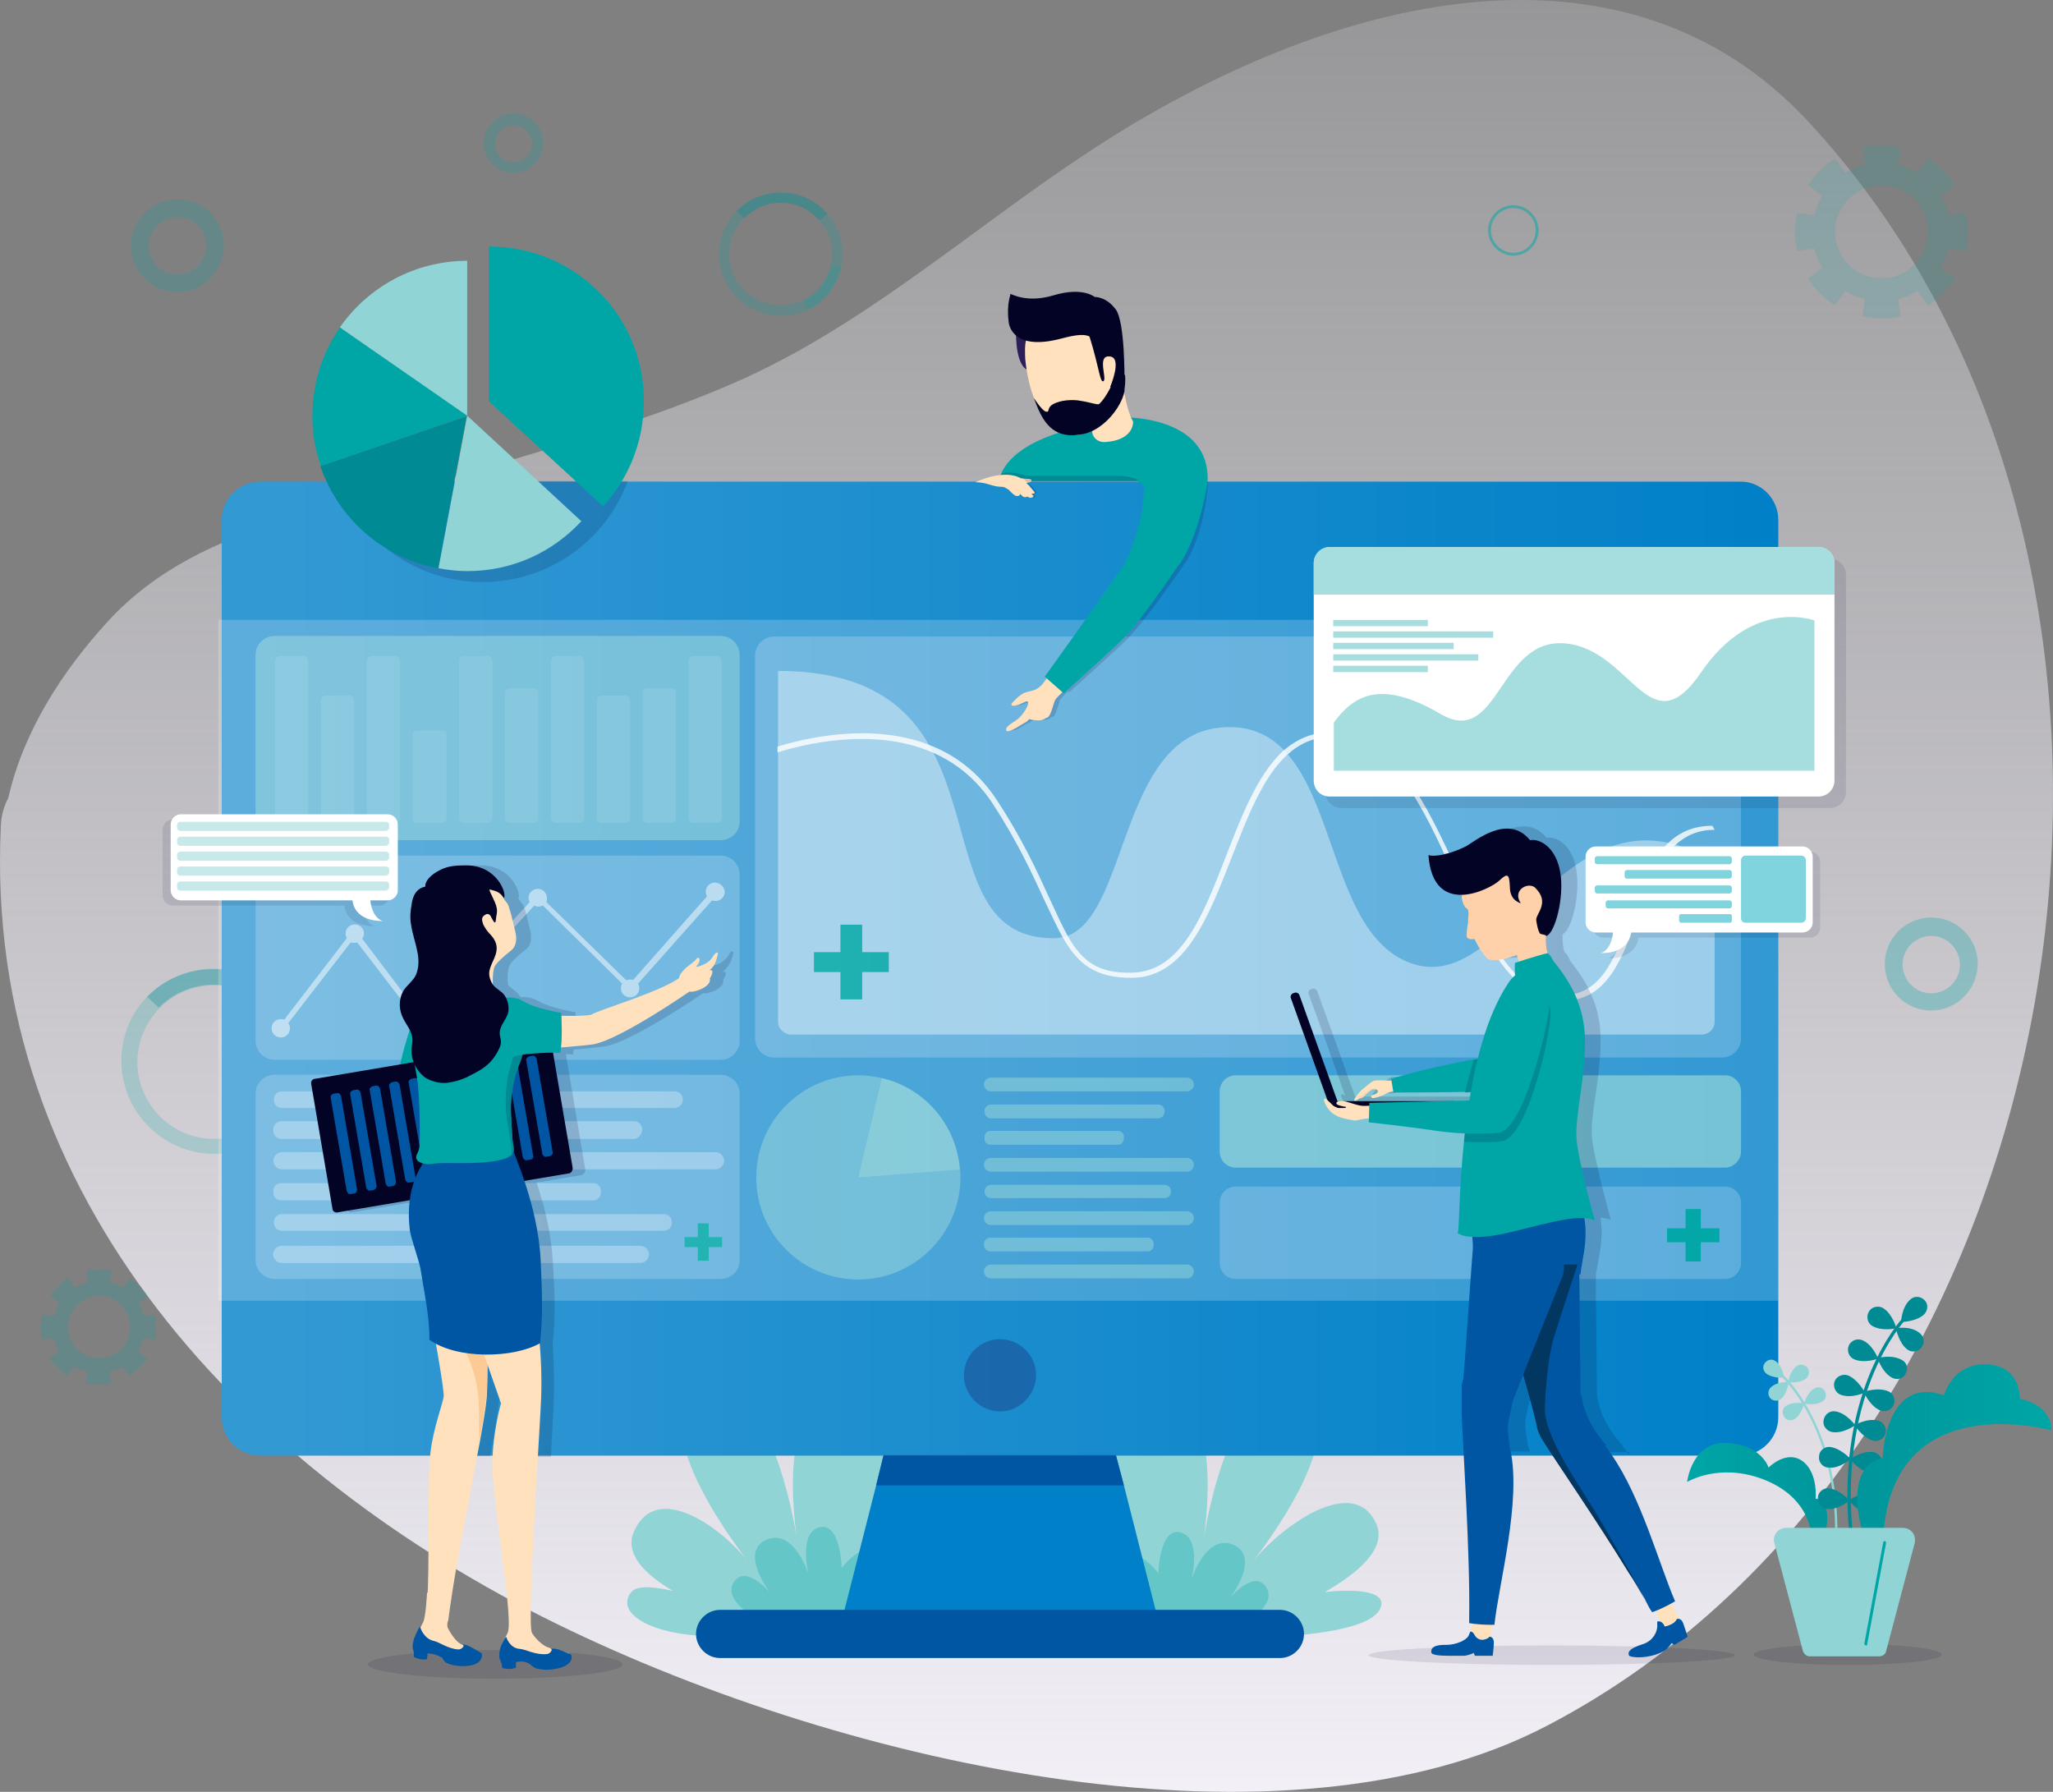 <svg xmlns="http://www.w3.org/2000/svg" width="550" height="480" viewBox="0 0 550 480"><rect x="0" y="0" width="550" height="480" fill="#808080" stroke="none"/><defs><linearGradient id="2q9pa" x1="275" x2="275" y1="480" y2="0" gradientUnits="userSpaceOnUse"><stop offset="0" stop-color="#f2eff7"/><stop offset="1" stop-color="#f2eff7" stop-opacity=".2"/></linearGradient><linearGradient id="2q9pb" x1="69.63" x2="476.44" y1="259.43" y2="259.43" gradientUnits="userSpaceOnUse"><stop offset="0" stop-color="#fff"/><stop offset="1" stop-color="#fff" stop-opacity="0"/></linearGradient><linearGradient id="2q9pc" x1="451.99" x2="489.49" y1="398.17" y2="398.17" gradientUnits="userSpaceOnUse"><stop offset="0" stop-color="#008a94" stop-opacity="0"/><stop offset="1" stop-color="#008a94"/></linearGradient><linearGradient id="2q9pd" x1="497.6" x2="549.65" y1="387.54" y2="387.54" gradientUnits="userSpaceOnUse"><stop offset="0" stop-color="#008a94"/><stop offset="1" stop-color="#008a94" stop-opacity="0"/></linearGradient></defs><g><g><g><path fill="url(#2q9pa)" d="M484.562 32.691c112.57 121.668 73.945 354.543-70.226 429.657-69.516 36.22-185.8 11.5-265.142-27.32C67.602 395.108-4.72 321.66.241 221.028c.145-2.821.861-5.195 1.955-7.188 4.113-18.06 14.507-34.038 26.7-47.383 12.438-13.598 29.65-21.998 46.878-26.588 26.692-7.112 92.694-23.427 127.668-40.416 31.905-15.498 58.998-39.625 88.622-59.044C357.27-2.36 435.513-20.322 484.562 32.69z"/></g><g><g><path fill="#90d4d6" d="M244.392 437.71l-6.453-21.664s9.68-41.332-10.756-43.176c-19.513-1.69-14.29 35.34-13.674 39.335-.615-4.149-7.683-45.327-24.585-39.181-18.899 7.068 11.524 45.327 11.524 45.327-6.76-8.758-24.43-21.972-30.576-8.144-2.766 5.993 3.073 11.678 10.448 15.98-4.763-1.075-9.526-1.69-11.216.307-4.303 5.378 4.609 11.524 21.664 11.831 6.146.154 9.373-1.229 10.91-2.919.153 0 .307.154.307.154z"/></g><g opacity=".3"><path fill="#00a6a6" d="M212.896 438.94s-21.357-8.298-16.133-15.365c3.227-4.456 9.526 3.073 9.526 3.073s-8.297-10.756-1.075-14.136c7.375-3.38 11.37 9.065 11.37 9.065s-2.766-10.91 2.92-12.446c5.684-1.536 5.992 10.91 5.992 10.91s7.221-9.834 11.677-1.998c3.995 7.068-7.99 21.204-7.99 21.204"/></g><g><path fill="#90d4d6" d="M370.081 429.715c.308-3.841-8.45-3.995-15.211-3.226 8.912-5.07 16.748-11.678 13.828-18.285-6.146-13.828-26.274 1.383-33.188 10.295 0 0 30.423-38.26 11.524-45.327-16.902-6.3-23.97 35.032-24.584 39.18.614-3.994 5.838-41.178-13.675-39.334-20.436 1.844-17.21 64.84-17.21 64.84s77.287 5.532 78.516-8.143z"/></g><g opacity=".3"><path fill="#00a6a6" d="M322.912 440.32s21.357-8.298 16.133-15.365c-3.226-4.456-9.526 3.073-9.526 3.073s8.297-10.756 1.076-14.136c-7.376-3.38-11.37 9.065-11.37 9.065s2.765-10.91-2.92-12.446c-5.685-1.536-5.992 10.91-5.992 10.91s-7.222-9.834-11.678-1.998c-3.995 7.068 7.99 21.204 7.99 21.204"/></g><g opacity=".2"><path fill="#00a6a6" d="M77.53 288.811c-1.383 6.145-5.378 11.368-10.91 14.133-2.765 1.382-5.838 2.15-9.219 2.15-11.37 0-20.589-9.217-20.589-20.584 0-5.684 2.305-10.753 5.993-14.44 3.687-3.84 8.911-6.144 14.75-6.144 6.146 0 11.831 2.765 15.519 7.066 3.226 3.687 5.07 8.295 5.07 13.518-.153 1.383-.307 2.919-.614 4.301zm-1.537-20.737c-4.61-5.224-11.216-8.604-18.745-8.604-6.915 0-13.214 2.92-17.67 7.375-4.456 4.456-7.068 10.602-7.068 17.363 0 13.675 11.216 24.891 24.891 24.891 3.995 0 7.683-.922 11.063-2.612 6.607-3.38 11.678-9.526 13.214-17.055.307-1.69.615-3.38.615-5.224-.154-5.993-2.459-11.678-6.3-16.134z"/></g><g opacity=".2"><path fill="#18bdf7" d="M81.678 289.742c-1.537 7.529-6.607 13.675-13.214 17.055l-1.844-3.841c5.531-2.766 9.68-7.99 10.91-14.136z"/></g><g opacity=".3"><path fill="#008a94" d="M75.999 268.08l-3.227 2.766c-3.841-4.302-9.373-7.067-15.519-7.067-5.685 0-10.909 2.304-14.75 6.146l-3.073-2.92c4.456-4.61 10.756-7.375 17.67-7.375 7.682 0 14.443 3.227 18.899 8.45z"/></g><g opacity=".2"><path fill="#00a6a6" d="M222.572 70.946c-.922 4.15-3.688 7.531-7.375 9.375-1.844.923-3.995 1.384-6.146 1.384-7.53 0-13.675-6.148-13.675-13.68 0-3.688 1.536-7.07 3.995-9.682 2.458-2.46 5.992-4.15 9.833-4.15a13.39 13.39 0 0 1 10.295 4.764c2.151 2.46 3.38 5.534 3.38 9.069 0 1.075 0 1.998-.307 2.92zm-.922-13.68c-3.073-3.535-7.529-5.686-12.446-5.686-4.61 0-8.758 1.844-11.83 4.917a16.389 16.389 0 0 0-4.764 11.524c0 9.065 7.375 16.594 16.594 16.594 2.612 0 5.224-.615 7.375-1.69 4.456-2.151 7.683-6.3 8.759-11.37.307-1.076.307-2.305.307-3.38.154-4.303-1.383-7.99-3.995-10.91z"/></g><g opacity=".2"><path fill="#00a6a6" d="M225.347 71.561c-1.075 4.917-4.302 9.065-8.758 11.37l-1.229-2.458c3.688-1.844 6.453-5.224 7.375-9.373z"/></g><g opacity=".3"><path fill="#008a94" d="M221.657 57.265l-2.151 1.844a13.393 13.393 0 0 0-10.295-4.763c-3.841 0-7.221 1.536-9.834 4.148l-1.997-1.997c3.073-3.073 7.222-4.917 11.831-4.917 4.917 0 9.373 2.151 12.446 5.685z"/></g><g opacity=".2"><path fill="#00a6a6" d="M26.524 363.802a8.265 8.265 0 0 1-8.302-8.297c0-4.61 3.69-8.297 8.302-8.297a8.265 8.265 0 0 1 8.302 8.297c0 4.61-3.69 8.297-8.302 8.297zm10.597-14.75l2.458-1.844c-1.23-1.998-2.92-3.534-4.763-4.763l-1.844 2.458c-1.076-.614-2.305-1.075-3.534-1.383l.461-3.073c-1.076-.307-2.305-.307-3.38-.307-1.076 0-2.305.154-3.38.307l.46 3.073c-1.229.308-2.458.769-3.534 1.383l-1.843-2.458c-1.998 1.229-3.534 2.92-4.764 4.763l2.459 1.844c-.615 1.075-1.076 2.304-1.383 3.534l-3.073-.461a11.983 11.983 0 0 0-.461 3.38c0 1.23.154 2.305.307 3.38l3.073-.46c.308 1.229.769 2.458 1.383 3.533l-2.458 1.844c1.229 1.998 2.92 3.534 4.763 4.763l1.844-2.458c1.075.615 2.304 1.075 3.534 1.383l-.461 3.073c1.075.307 2.304.307 3.38.307s2.305-.154 3.38-.307l-.46-3.073c1.229-.308 2.458-.768 3.533-1.383l1.844 2.458c1.998-1.229 3.534-2.919 4.763-4.763l-2.458-1.844c.615-1.075 1.075-2.304 1.383-3.534l3.073.461c.307-1.075.307-2.304.307-3.38 0-1.23-.154-2.305-.307-3.38l-3.073.46c0-1.229-.461-2.458-1.23-3.533z"/></g><g opacity=".15"><path fill="#00a6a6" d="M504.061 74.567a12.393 12.393 0 0 1-12.443-12.446c0-6.914 5.53-12.445 12.443-12.445a12.393 12.393 0 0 1 12.444 12.445c-.154 6.914-5.684 12.446-12.444 12.446zm15.826-22.126l3.841-2.765a23.143 23.143 0 0 0-7.221-7.222l-2.766 3.841a19.683 19.683 0 0 0-5.224-2.15l.615-4.61c-1.69-.308-3.38-.615-5.07-.615-1.69 0-3.381.154-5.071.615l.614 4.61a19.684 19.684 0 0 0-5.224 2.15l-2.765-3.841a23.143 23.143 0 0 0-7.222 7.222l3.841 2.765a19.684 19.684 0 0 0-2.15 5.224l-4.61-.614c-.308 1.69-.615 3.38-.615 5.07 0 1.69.154 3.38.615 5.07l4.61-.614a19.683 19.683 0 0 0 2.15 5.224l-3.841 2.766a23.143 23.143 0 0 0 7.222 7.221l2.765-3.84c1.537.921 3.38 1.69 5.224 2.15l-.614 4.61c1.69.307 3.38.614 5.07.614 1.69 0 3.38-.153 5.07-.614l-.614-4.61a19.684 19.684 0 0 0 5.224-2.15l2.766 3.84a23.142 23.142 0 0 0 7.221-7.221l-3.84-2.766a19.684 19.684 0 0 0 2.15-5.224l4.61.615c.307-1.69.614-3.38.614-5.07 0-1.69-.153-3.381-.614-5.071l-4.61.614c-.307-1.843-1.075-3.534-2.15-5.224z"/></g><g opacity=".2"><path fill="#00a6a6" d="M142.469 38.523c0 2.766-2.155 4.917-4.924 4.917-2.77 0-4.924-2.15-4.924-4.917 0-2.765 2.308-4.916 4.924-4.916 2.616 0 4.924 2.15 4.924 4.916zm3.06-.153a7.935 7.935 0 0 0-7.99-7.99c-4.455 0-7.989 3.688-7.989 7.99 0 4.456 3.688 7.99 7.99 7.99s7.836-3.534 7.99-7.99z"/></g><g opacity=".5"><path fill="#00a6a6" d="M411.413 61.72c0 3.227-2.612 5.992-5.992 5.992-3.227 0-5.993-2.765-5.993-5.991 0-3.227 2.612-5.992 5.993-5.992 3.38 0 5.992 2.765 5.992 5.992zm.768 0c0-3.687-3.073-6.76-6.76-6.76-3.688 0-6.761 3.073-6.761 6.76 0 3.688 3.073 6.761 6.76 6.761 3.688 0 6.761-3.073 6.761-6.76z"/></g><g opacity=".2"><path fill="#00a6a6" d="M55.248 65.876c0 4.302-3.534 7.682-7.682 7.682-4.303 0-7.683-3.38-7.683-7.682 0-4.303 3.534-7.683 7.683-7.683 4.148 0 7.682 3.38 7.682 7.683zm4.763 0A12.394 12.394 0 0 0 47.566 53.43 12.394 12.394 0 0 0 35.12 65.876 12.394 12.394 0 0 0 47.566 78.32c6.76 0 12.292-5.685 12.445-12.445z"/></g><g opacity=".3"><path fill="#00a6a6" d="M525.078 258.394c0 4.3-3.534 7.678-7.682 7.678-4.303 0-7.683-3.532-7.683-7.678 0-4.3 3.534-7.677 7.683-7.677 4.148 0 7.529 3.378 7.682 7.677zm4.763-.148a12.394 12.394 0 0 0-12.445-12.446 12.394 12.394 0 0 0-12.446 12.446 12.394 12.394 0 0 0 12.446 12.445c6.76 0 12.292-5.531 12.445-12.445z"/></g><g><path fill="#0080c8" d="M476.407 139.318v240.31c0 5.685-4.609 10.294-10.294 10.294H69.695c-5.685 0-10.295-4.61-10.295-10.294v-240.31c0-5.685 4.61-10.294 10.295-10.294h396.418c5.685-.154 10.294 4.61 10.294 10.294z"/></g><g><path fill="#0080c8" d="M310.315 434.175H225.5l9.219-36.262 1.997-8.143 4.15-15.98h54.084l3.995 15.98 2.151 8.143z"/></g><g><path fill="#0056a3" d="M301.097 397.913H234.72l1.997-8.143h62.229z"/></g><g><path fill="#0056a3" d="M342.886 444.157H192.923c-3.534 0-6.453-2.92-6.453-6.454s2.92-6.453 6.453-6.453h149.963c3.534 0 6.454 2.92 6.454 6.453 0 3.534-2.92 6.454-6.454 6.454z"/></g><g opacity=".2"><path fill="#fff" d="M58.48 166.05h417.93v182.383H58.48z"/></g><g><path fill="#0056a3" d="M267.9 378.09c-5.224 0-9.68-4.302-9.68-9.68 0-5.224 4.302-9.68 9.68-9.68 5.224 0 9.68 4.302 9.68 9.68-.154 5.378-4.456 9.68-9.68 9.68z"/></g><g opacity=".2"><path fill="#fff" d="M461.345 283.29H207.36c-2.765 0-5.07-2.305-5.07-5.071V175.58c0-2.765 2.305-5.07 5.07-5.07h253.985c2.765 0 5.07 2.305 5.07 5.07V278.22c0 2.766-2.305 5.07-5.07 5.07z"/></g><g opacity=".39"><path fill="#fff" d="M459.351 230.896v42.868c0 1.844-1.536 3.38-3.534 3.38H211.974c-1.844 0-3.534-1.536-3.534-3.38V179.73c22.587 0 33.803 8.45 40.256 19.514.461.768.769 1.382 1.23 2.15 11.062 21.05 7.836 49.937 32.266 49.937.922 0 1.844-.154 2.612-.307.461-.154 1.076-.307 1.537-.461 16.44-6.914 13.828-56.083 43.176-55.775 6.3 0 10.909 2.458 14.596 6.3.308.307.769.768 1.076 1.229 13.06 15.365 13.368 49.629 33.496 55.928 7.221 2.305 13.675-.768 19.974-5.838.461-.308.769-.615 1.23-1.076 13.367-11.063 26.735-30.115 47.324-25.506l1.844.461c3.073.922 6.607 2.459 10.294 4.61z"/></g><g><path fill="#00a6a6" d="M225.15 267.71v-7.318h-7.09v-5.336h7.09V247.7h5.83v7.356h7.128v5.336h-7.128v7.318z"/></g><g opacity=".8"><path fill="#fff" d="M459.355 222.289c-4.456 0-7.683 1.536-10.448 3.995-4.917 4.456-7.683 11.985-10.295 19.36-3.995 11.063-7.99 22.433-19.82 22.433-.615 0-1.23 0-1.998-.154-7.683-.768-13.368-7.068-18.438-15.672-3.073-5.378-5.993-11.524-8.912-17.977-8.144-17.978-16.594-36.416-32.267-36.877h-.46c-4.764 0-8.605 1.844-11.832 4.764-6.607 5.992-10.755 16.901-14.904 27.503-6.146 15.672-12.292 31.96-26.428 32.267-10.14.153-14.75-3.688-18.899-10.91-1.536-2.765-3.073-6.146-4.917-9.987-3.226-7.068-7.221-15.672-13.828-25.813-4.456-6.76-10.141-11.063-16.133-13.675-16.287-7.068-35.494-1.844-41.486 0v-1.536c6.453-1.998 24.43-6.607 40.256-.615 6.915 2.612 13.522 7.222 18.592 15.058 6.76 10.294 10.756 19.052 13.982 26.12 1.844 3.995 3.38 7.375 4.917 10.141 3.841 6.76 8.144 10.141 17.363 9.834 13.06-.307 18.899-15.365 25.045-31.191 4.148-10.756 8.45-21.819 15.211-28.118 3.688-3.227 7.99-5.224 13.368-5.07 16.594.46 25.198 19.513 33.65 37.797 2.919 6.3 5.684 12.292 8.604 17.516 4.763 8.298 10.14 14.444 17.362 15.058 12.138 1.23 15.98-9.68 20.128-21.204 2.612-7.221 5.224-14.596 9.834-19.206 3.073-3.073 6.914-4.917 12.138-4.917z"/></g><g opacity=".7"><path fill="#90d4d6" d="M462.116 312.788H331.052c-2.305 0-4.302-1.844-4.302-4.302v-16.134c0-2.305 1.844-4.302 4.302-4.302h131.064c2.305 0 4.302 1.844 4.302 4.302v16.134c0 2.304-1.997 4.302-4.302 4.302z"/></g><g opacity=".2"><path fill="#fff" d="M462.116 342.598H331.052c-2.305 0-4.302-1.844-4.302-4.302v-16.134c0-2.305 1.844-4.302 4.302-4.302h131.064c2.305 0 4.302 1.844 4.302 4.302v16.134c0 2.458-1.997 4.302-4.302 4.302z"/></g><g><path fill="#00a6a6" d="M451.562 337.913v-5.132H446.6v-3.742h4.962v-5.159h4.082v5.159h4.99v3.742h-4.99v5.132z"/></g><g opacity=".5"><path fill="#90d4d6" d="M193.08 225.06H73.54c-2.765 0-5.07-2.305-5.07-5.07v-44.56c0-2.765 2.305-5.07 5.07-5.07h119.54c2.766 0 5.071 2.305 5.071 5.07v44.56c0 2.918-2.305 5.07-5.07 5.07z"/></g><g opacity=".3"><g opacity=".3"><path fill="#fff" d="M179.863 220.448h-6.454c-.768 0-1.229-.615-1.229-1.23V185.57c0-.768.615-1.229 1.23-1.229h6.453c.768 0 1.229.615 1.229 1.23v33.649c0 .768-.461 1.229-1.23 1.229z"/></g><g opacity=".3"><path fill="#fff" d="M191.999 220.442h-6.146a1.377 1.377 0 0 1-1.383-1.383v-41.946c0-.768.615-1.383 1.383-1.383h6.146c.768 0 1.383.615 1.383 1.383v41.946c0 .769-.615 1.383-1.383 1.383z"/></g><g opacity=".3"><path fill="#fff" d="M81.219 220.442h-6.146a1.377 1.377 0 0 1-1.383-1.383v-41.946c0-.768.615-1.383 1.383-1.383h6.146c.768 0 1.383.615 1.383 1.383v41.946c0 .769-.615 1.383-1.383 1.383z"/></g><g opacity=".3"><path fill="#fff" d="M93.663 220.45h-6.454c-.614 0-1.229-.614-1.229-1.229V187.57c0-.614.615-1.229 1.23-1.229h6.453c.614 0 1.229.615 1.229 1.23v31.651c0 .768-.461 1.23-1.23 1.23z"/></g><g opacity=".3"><path fill="#fff" d="M105.799 220.442h-6.146a1.377 1.377 0 0 1-1.383-1.383v-41.946c0-.768.615-1.383 1.383-1.383h6.146c.768 0 1.383.615 1.383 1.383v41.946c0 .769-.615 1.383-1.383 1.383z"/></g><g opacity=".3"><path fill="#fff" d="M118.56 220.448h-6.914a1.05 1.05 0 0 1-1.076-1.076v-22.586a1.05 1.05 0 0 1 1.076-1.076h6.914a1.05 1.05 0 0 1 1.075 1.076v22.74c0 .46-.46.922-1.075.922z"/></g><g opacity=".3"><path fill="#fff" d="M130.539 220.442h-6.146a1.377 1.377 0 0 1-1.383-1.383v-41.946c0-.768.615-1.383 1.383-1.383h6.146c.768 0 1.383.615 1.383 1.383v41.946c0 .769-.615 1.383-1.383 1.383z"/></g><g opacity=".3"><path fill="#fff" d="M142.983 220.448h-6.454c-.768 0-1.229-.615-1.229-1.23V185.57c0-.768.615-1.229 1.23-1.229h6.453c.768 0 1.229.615 1.229 1.23v33.649c0 .768-.615 1.229-1.23 1.229z"/></g><g opacity=".3"><path fill="#fff" d="M155.129 220.442h-6.146a1.377 1.377 0 0 1-1.383-1.383v-41.946c0-.768.615-1.383 1.383-1.383h6.146c.768 0 1.383.615 1.383 1.383v41.946c0 .769-.615 1.383-1.383 1.383z"/></g><g opacity=".3"><path fill="#fff" d="M167.573 220.45h-6.454c-.614 0-1.229-.614-1.229-1.229V187.57c0-.614.615-1.229 1.23-1.229h6.453c.614 0 1.229.615 1.229 1.23v31.651c0 .768-.461 1.23-1.23 1.23z"/></g></g><g opacity=".2"><path fill="#fff" d="M193.08 283.9H73.54c-2.765 0-5.07-2.305-5.07-5.07v-44.56c0-2.765 2.305-5.07 5.07-5.07h119.54c2.766 0 5.071 2.305 5.071 5.07v44.56c0 2.765-2.305 5.07-5.07 5.07z"/></g><g opacity=".2"><path fill="#fff" d="M193.08 342.6H73.54c-2.765 0-5.07-2.305-5.07-5.07v-44.56c0-2.765 2.305-5.07 5.07-5.07h119.54c2.766 0 5.071 2.305 5.071 5.07v44.56c0 2.918-2.305 5.07-5.07 5.07z"/></g><g opacity=".5"><path fill="#fff" d="M191.542 236.43a2.427 2.427 0 0 0-2.459 2.458c0 .461.154.922.308 1.23L169.57 262.55c-.307-.154-.615-.154-.922-.154-.307 0-.615.154-.922.154l-21.357-20.897c.153-.307.153-.614.153-1.075a2.427 2.427 0 0 0-2.458-2.459 2.427 2.427 0 0 0-2.459 2.459c0 .307.154.768.308 1.075l-27.35 29.655c-.461-.308-.922-.461-1.383-.461-.46 0-.768.153-1.23.307l-14.903-19.667c.307-.461.46-.922.46-1.383a2.427 2.427 0 0 0-2.458-2.459 2.427 2.427 0 0 0-2.458 2.459c0 .46.154.768.307 1.23L76.15 273.151c-.307-.153-.614-.153-.922-.153a2.427 2.427 0 0 0-2.458 2.458 2.427 2.427 0 0 0 2.458 2.459 2.427 2.427 0 0 0 2.459-2.459c0-.46-.154-.922-.461-1.383l16.748-21.664c.307.153.614.153.922.153.307 0 .46 0 .768-.153l15.211 19.82c-.153.308-.153.615-.153.922a2.427 2.427 0 0 0 2.458 2.459 2.427 2.427 0 0 0 2.458-2.459c0-.307 0-.46-.153-.768l27.657-29.808c.307.154.768.307 1.075.307.461 0 .769-.153 1.23-.307l21.203 20.896a2.895 2.895 0 0 0-.307 1.23 2.427 2.427 0 0 0 2.459 2.458 2.427 2.427 0 0 0 2.458-2.458c0-.461-.154-.922-.307-1.23l19.82-22.279c.308.154.615.154.922.154a2.427 2.427 0 0 0 2.459-2.459c-.154-1.382-1.23-2.458-2.612-2.458z"/></g><g opacity=".3"><path fill="#fff" d="M180.628 296.806H75.531c-1.23 0-2.151-.922-2.151-2.151v-.154c0-1.23.922-2.151 2.151-2.151h105.25c1.23 0 2.152.922 2.152 2.151v.154c0 1.229-1.076 2.15-2.305 2.15z"/></g><g opacity=".3"><path fill="#fff" d="M169.723 305.103H75.38c-1.075 0-2.151-.922-2.151-2.15v-.462c0-1.075.922-2.151 2.151-2.151h94.495c1.076 0 2.151.922 2.151 2.151v.461c-.153 1.076-1.075 2.151-2.304 2.151z"/></g><g opacity=".3"><path fill="#fff" d="M191.695 313.25H75.535c-1.23 0-2.305-1.076-2.305-2.305 0-1.23 1.076-2.305 2.305-2.305h116.16c1.229 0 2.304 1.076 2.304 2.305s-1.075 2.305-2.304 2.305z"/></g><g opacity=".3"><path fill="#fff" d="M158.967 321.55h-83.74c-1.075 0-1.997-.922-1.997-1.998v-.615c0-1.075.922-1.997 1.997-1.997h83.74c1.076 0 1.997.922 1.997 1.997v.615c0 1.076-.921 1.998-1.997 1.998z"/></g><g opacity=".3"><path fill="#fff" d="M177.848 329.696H75.53c-1.23 0-2.151-.922-2.151-2.151v-.154c0-1.23.922-2.151 2.151-2.151h102.317c1.229 0 2.15.922 2.15 2.151v.154c0 1.229-.921 2.15-2.15 2.15z"/></g><g><path fill="#00a6a6" d="M186.955 337.734v-3.666h-3.545v-2.673h3.545v-3.685h2.915v3.685h3.564v2.673h-3.564v3.666z"/></g><g opacity=".3"><path fill="#fff" d="M171.567 338.33H75.455c-1.23 0-2.305-1.076-2.305-2.305 0-1.23 1.076-2.305 2.305-2.305h96.112c1.229 0 2.305 1.076 2.305 2.305s-1.076 2.305-2.305 2.305z"/></g><g opacity=".5"><path fill="#90d4d6" d="M257.3 315.4c0 15.058-12.292 27.35-27.35 27.35-15.058 0-27.35-12.139-27.35-27.35 0-15.058 12.292-27.35 27.35-27.35 2.15 0 4.302.307 6.3.768 11.37 2.612 19.974 12.446 20.896 24.43.154.615.154 1.384.154 2.152z"/></g><g opacity=".5"><path fill="#90d4d6" d="M257.146 313.25l-27.196 2.152 6.3-26.582c11.37 2.612 19.974 12.446 20.896 24.43z"/></g><g opacity=".5"><path fill="#90d4d6" d="M317.992 292.358h-52.548c-.922 0-1.844-.769-1.844-1.844 0-.922.768-1.844 1.844-1.844h52.548c.922 0 1.844.768 1.844 1.844 0 1.075-.922 1.844-1.844 1.844z"/></g><g opacity=".5"><path fill="#90d4d6" d="M310.316 299.578H265.45c-.922 0-1.69-.769-1.69-1.69v-.308c0-.922.768-1.69 1.69-1.69h44.866c.922 0 1.69.768 1.69 1.69v.307c-.153.922-.768 1.69-1.69 1.69z"/></g><g opacity=".5"><path fill="#90d4d6" d="M299.56 306.648h-34.263c-.769 0-1.537-.615-1.537-1.537v-.615c0-.768.615-1.536 1.537-1.536h34.264c.768 0 1.536.615 1.536 1.536v.615c-.154.922-.768 1.537-1.536 1.537z"/></g><g opacity=".5"><path fill="#90d4d6" d="M317.992 313.868h-52.548c-.922 0-1.844-.769-1.844-1.844 0-.922.768-1.844 1.844-1.844h52.548c.922 0 1.844.768 1.844 1.844 0 1.075-.922 1.844-1.844 1.844z"/></g><g opacity=".5"><path fill="#90d4d6" d="M312.006 320.934H265.45c-.922 0-1.69-.768-1.69-1.69v-.154c0-.922.768-1.69 1.69-1.69h46.556c.922 0 1.69.768 1.69 1.69v.154c0 1.075-.768 1.69-1.69 1.69z"/></g><g opacity=".5"><path fill="#90d4d6" d="M317.992 328.158h-52.548c-.922 0-1.844-.769-1.844-1.844 0-.922.768-1.844 1.844-1.844h52.548c.922 0 1.844.768 1.844 1.844 0 1.075-.922 1.844-1.844 1.844z"/></g><g opacity=".5"><path fill="#90d4d6" d="M307.39 335.228h-42.1c-.922 0-1.69-.769-1.69-1.69v-.308c0-.922.768-1.69 1.69-1.69h42.1c.922 0 1.69.768 1.69 1.69v.307c0 1.076-.768 1.69-1.69 1.69z"/></g><g opacity=".5"><path fill="#90d4d6" d="M317.992 342.448h-52.548c-.922 0-1.844-.769-1.844-1.844 0-.922.768-1.844 1.844-1.844h52.548c.922 0 1.844.768 1.844 1.844 0 1.075-.922 1.844-1.844 1.844z"/></g><g opacity=".2"><path fill="url(#2q9pb)" d="M476.407 139.318v240.31c0 5.685-4.609 10.294-10.294 10.294H69.695c-5.685 0-10.295-4.61-10.295-10.294v-240.31c0-5.685 4.61-10.294 10.295-10.294h396.418c5.685-.154 10.294 4.61 10.294 10.294z"/></g><g opacity=".15"><path fill="#030326" d="M196.46 255.327c.153-.614-.615-.768-1.23.461-.922 1.69-2.458 2.459-4.456 2.92-.154-.308.307-.461.615-1.076.307-.768.153-1.23-.154-1.383-.307-.154-.768.768-1.076.922l-2.304 1.844c-.769.768-1.23 1.229-1.69 2.15 0 0 0 .308-.154.615-4.917 3.842-21.511 8.605-23.662 9.988-.461.307-3.995.46-8.144.307v-.922s-6.76-1.075-10.14-3.073c-1.844-1.075-3.842-1.075-4.61-.922-.154-.307-.307-.46-.461-.768 0 0 0-.154-.154-.154-.768-.922-1.997-1.536-2.765-2.458-.154-1.23-.154-3.995.46-5.224.461-.922 2.305-2.612 4.456-4.302.922-.769 1.69-2.305 1.076-4.917-.922-3.688-1.23-5.378-1.69-6.454-.308-.768-1.076-1.382-1.383-1.997-.154-.154-.154-.154-.154-.307.922-1.076-1.844-9.066-10.602-8.758-2.15 0-4.456.153-6.453 1.229-1.997.922-4.149 2.766-3.995 4.456-3.073.614-3.534 3.687-3.688 4.917-.307 1.69-.46 3.38-.153 5.07.307 2.458 1.229 4.917 1.69 7.375.461 1.998.461 4.302-.307 6.146-.769 1.844-2.612 2.766-3.534 4.61-1.23 2.304-1.076 5.07.153 7.375a43.683 43.683 0 0 0 1.69 2.766c-.768 2.458-1.843 5.992-2.612 9.372l-22.893 3.842c-.615.153-1.076.768-1.076 1.382l5.685 33.343c.154.614.768 1.075 1.383 1.075l19.36-3.226c-.307 2.458-.307 5.224 0 7.836.307 2.304 2.612 8.45 2.92 10.755.768 5.224 2.458 12.753 2.304 18.592.461.307 1.076.768 1.537 1.076 1.229 7.067 2.304 13.52 2.15 14.443-.307 2.15-2.765 8.297-3.533 14.904 0 .307 0 .614-.154.922h12.6c.921-4.61 1.536-8.758 1.997-11.831.153-.769.153-1.537.307-2.152v-.153c0-.307 0-.615.154-.922 0-.615 0-1.076.153-1.69v-.461-1.537-.46-1.998-.615-1.536-1.383c2.152 6.146 3.842 10.91 3.842 10.91s-1.844 6.299-2.305 13.981h12.138c.308-7.068.769-12.906.769-15.672.153-4.763 0-9.526-.308-14.597.769-7.068.615-12.753 0-22.433-.46-7.836-2.458-15.211-4.302-20.743l11.985-1.997c.614-.154 1.075-.768 1.075-1.383l-5.224-31.037c1.23 0 1.844.153 1.844.153.154-.46.154-.922.307-1.383 4.303-.307 7.836-.768 8.758-.921 6.915-1.383 24.277-13.06 25.814-14.136 1.075.307 4.302-.922 5.07-2.151.307-.461.461-.922.307-1.383.461-.615 1.383-2.612-.153-2.151 1.997-1.69 2.458-3.227 2.92-5.07z"/></g><g opacity=".1"><path fill="#030326" d="M132.69 449.693c18.84 0 34.11-1.72 34.11-3.842 0-2.121-15.27-3.841-34.11-3.841-18.838 0-34.11 1.72-34.11 3.841 0 2.122 15.272 3.842 34.11 3.842z"/></g><g><path fill="#ffe1bd" d="M129.157 324.01l-16.287-13.06s-3.841 9.219-.768 18.745c1.536 4.764-.154 8.144.768 10.295.768 2.151 6.3 31.96 5.992 34.11-.307 2.151-2.766 8.451-3.534 14.904-.922 7.837-.153 33.035-.922 39.642-.768 6.76 5.378 7.683 5.685 5.378 2.459-19.36 9.373-49.783 10.295-59.463.615-9.526-.154-27.196-1.23-50.55z"/></g><g><path fill="#fccb95" d="M129.617 343.06l-6.607 15.98a34.624 34.624 0 0 1 5.224 16.594c.154 3.073 0 6.146.154 9.219 0 .154 0 .46.153.615.769-4.61 1.383-8.298 1.69-10.756.615-6.914.308-17.67-.307-31.652h-.307z"/></g><g><path fill="#ffe1bd" d="M120.856 428.033s-1.383 7.068-.922 7.99c.46.922 1.844 3.38 3.38 4.302 1.537.922 5.07 1.997 5.224 2.458.308.461.308 1.076-.153 1.383-1.23 1.076-3.38 1.537-4.763 1.383-4.61-.615-5.225-2.766-7.837-2.92-.46 0-1.383.615-2.612 0-1.229-.614-1.997-1.843-1.844-2.919.154-1.997 1.23-3.534 1.998-5.07.768-1.383 1.075-7.99 1.075-7.99"/></g><g><path fill="#0056a3" d="M128.846 444.468c.308-.615.461-1.536 0-1.69-.46-.307-1.997-1.23-2.92-1.69-.921-.461-2.304-.768-1.843-.461.461.307-.46 1.229-1.23 1.229-2.918-.154-5.07-1.997-6.76-2.305-2.458-.614-3.534-3.38-3.534-3.841-.46.307-1.383 2.612-1.69 3.38-.153.615-.46 1.844-.307 2.459.154.46.46 1.383.307 2.304 0 0 .461.308 1.69.615.769.154 1.844 0 1.844 0l.154-1.536s.614 0 1.536.153c.769.154 2.151.922 2.305.922.307.461.615 1.076 1.076 1.383 1.229.615 2.304.768 3.84.922 3.228.154 5.071-.768 5.532-1.844z"/></g><g><path fill="#ffe1bd" d="M152.508 442.931c-.308-.307-3.995-.921-5.84-1.69-1.69-.614-3.687-2.919-4.148-3.84-.46-.923-.307-5.686-.307-7.683.154-13.829 2.458-47.478 2.766-55.468.46-13.982-1.537-28.426-7.068-50.859l-20.282-15.211s-5.532 10.448-3.534 20.436c1.075 5.838 5.992 6.606 6.76 8.911.769 2.305 13.368 38.413 13.368 38.413s-2.305 7.836-2.305 16.44c0 7.376 3.534 29.501 4.149 37.952.154 1.69.46 5.532 0 6.914-.615 1.537-2.151 3.38-1.998 5.378 0 1.076.922 2.151 2.305 2.612 1.383.461 2.151-.46 2.766-.46 2.766-.154 3.688 1.843 8.45 1.69 1.537 0 3.688-.922 4.764-1.998.614-.461.46-1.076.154-1.537z"/></g><g><path fill="#0056a3" d="M152.97 444.78c.307-.615.154-1.537-.154-1.69-.46-.154-2.304-.922-3.226-1.23-.922-.307-2.459-.307-1.998-.153.615.153-.307 1.383-1.075 1.383-3.073.307-5.532-1.23-7.222-1.383-2.612-.154-3.534-2.766-3.687-3.227-.461.307-1.69 2.766-1.69 3.534-.154.615-.308 1.844 0 2.458.153.461.614 1.383.614 2.305 0 0 .615.307 1.844.307.768 0 1.844-.307 1.844-.307v-1.536s.614-.154 1.536-.154 1.998.46 2.459.922c.46.307.921.768 1.382.922 1.383.307 2.459.46 3.995.307 3.227-.307 4.917-1.383 5.378-2.458z"/></g><g><path fill="#ffe1bd" d="M184.783 265.623c1.075.307 4.302-.922 5.07-2.151.308-.46.461-.922.308-1.383.46-.614 1.382-2.612-.154-2.151 1.536-1.076 1.844-2.612 2.305-4.302.153-.615-.461-.768-1.23.46-.921 1.537-2.458 2.46-4.455 2.92-.154-.307.307-.46.614-1.075.308-.769.154-1.23-.153-1.383-.308-.154-.769.768-1.076.922l-2.305 1.843c-.768.769-1.229 1.23-1.69 2.152 0 .153-.46 1.843.307 1.69"/></g><g><path fill="#ffe1bd" d="M136.076 281.44c7.529-.153 21.05-1.382 22.894-1.69 7.375-1.382 25.967-14.289 25.967-14.289s.307-2.92-2.459-3.841c-4.763 3.841-21.665 8.758-23.97 10.14-1.536.923-25.198-.153-25.198-.153"/></g><g><path fill="#00a6a6" d="M111.022 272.23s-3.226 8.604-4.302 15.519l7.683 1.229v-11.063"/></g><g><path fill="#030326" d="M152.359 314.33l-61.922 10.448c-.614.154-1.382-.307-1.382-1.075l-5.686-33.342c-.153-.615.308-1.383 1.076-1.383l61.921-10.449c.615-.153 1.383.308 1.383 1.076l5.685 33.342c0 .615-.46 1.383-1.075 1.383z"/></g><g><path fill="#030326" d="M150.203 312.33l-58.387 10.142c-.615.153-1.076-.308-1.23-.922l-4.916-29.04c-.154-.615.307-1.076.922-1.23l58.387-10.14c.614-.154 1.075.307 1.23.922l4.916 29.04c0 .46-.307 1.075-.922 1.229z"/></g><g><path fill="#0056a3" d="M94.89 319.709l-.922.154c-.461.153-.922-.308-1.076-.769L88.59 294.05c-.154-.46.307-.922.768-1.075l.922-.154c.461-.154.922.307 1.076.768l4.302 25.045c0 .461-.307 1.076-.768 1.076z"/></g><g><path fill="#0056a3" d="M100.12 318.779l-.922.154c-.461.153-.922-.308-1.076-.769L93.82 293.12c-.154-.46.307-.922.768-1.075l.922-.154c.461-.154.922.307 1.076.768l4.302 25.045c0 .461-.307.922-.768 1.076z"/></g><g><path fill="#0056a3" d="M105.34 317.709l-.922.154c-.461.153-.922-.308-1.076-.769L99.04 292.05c-.154-.46.307-.922.768-1.075l.922-.154c.461-.154.922.307 1.076.768l4.302 25.045c0 .461-.307.922-.768 1.076z"/></g><g><path fill="#0056a3" d="M110.57 316.629l-.922.154c-.461.153-.922-.308-1.076-.769l-4.302-25.045c-.154-.46.307-.922.768-1.075l.922-.154c.461-.154.922.307 1.076.768l4.302 25.045c.154.615-.307 1.076-.768 1.076z"/></g><g><path fill="#0056a3" d="M115.79 315.709l-.922.154c-.461.153-.922-.308-1.076-.769l-4.302-25.045c-.154-.46.307-.922.768-1.075l.922-.154c.461-.154.922.307 1.076.768l4.302 25.045c.154.461-.307.922-.768 1.076z"/></g><g><path fill="#0056a3" d="M121.01 314.629l-.922.154c-.461.153-.922-.308-1.076-.769l-4.302-25.045c-.154-.46.307-.922.768-1.075l.922-.154c.461-.154.922.307 1.076.768l4.302 25.045c.154.615-.154 1.076-.768 1.076z"/></g><g><path fill="#0056a3" d="M126.39 313.709l-.922.154c-.461.153-.922-.308-1.076-.769l-4.302-25.045c-.154-.46.307-.922.768-1.075l.922-.154c.461-.154.922.307 1.076.768l4.302 25.045c0 .461-.307.922-.768 1.076z"/></g><g><path fill="#0056a3" d="M131.62 312.635l-.922.154c-.461.154-.922-.307-1.076-.768l-4.302-24.892c-.154-.46.307-.922.768-1.075l.922-.154c.461-.154.922.307 1.076.768l4.302 25.045c0 .461-.307.922-.768.922z"/></g><g><path fill="#0056a3" d="M136.84 311.719l-.922.154c-.461.153-.922-.308-1.076-.769l-4.302-25.045c-.154-.46.307-.922.768-1.075l.922-.154c.461-.154.922.307 1.076.768l4.302 25.045c0 .461-.307.922-.768 1.076z"/></g><g><path fill="#0056a3" d="M142.06 310.639l-.922.154c-.461.153-.922-.308-1.076-.769l-4.302-25.045c-.154-.46.307-.922.768-1.075l.922-.154c.461-.154.922.307 1.076.768l4.302 25.045c.154.615-.307 1.076-.768 1.076z"/></g><g><path fill="#0056a3" d="M147.29 309.719l-.922.154c-.461.153-.922-.308-1.076-.769l-4.302-25.045c-.154-.46.307-.922.768-1.075l.922-.154c.461-.154.922.307 1.076.768l4.302 25.045c.154.461-.307.922-.768 1.076z"/></g><g><path fill="#0056a3" d="M116.405 308.185c-5.531 4.763-7.682 12.753-6.607 21.357.307 2.305 2.612 8.45 2.92 10.756.768 5.07 2.458 12.753 2.304 18.591 7.53 5.378 22.74 4.917 29.655.922.768-7.068.614-12.753.154-22.433-.769-14.75-7.376-28.579-7.53-29.808"/></g><g><path fill="#00a6a6" d="M136.989 294.046c-.308 2.612 0 6.76.307 11.216 0 .769.461 2.152.307 2.92 0 .46-.307.768-.614 1.229-.769.768-2.305 1.23-3.995 1.537-5.532 1.075-14.29.307-16.748.768-2.305.46-4.763-.308-4.763-1.69 0-.922.922-1.537.922-3.534.153-4.303 0-13.983-.769-18.285-1.69-9.065-2.15-14.443-.922-24.584l16.902-4.763c1.23.154.768 4.149 1.997 4.456.922.154 6.3 5.224 7.837 11.216.922 1.537 1.536 2.766 1.997 3.842.768 1.997.615 3.534 0 5.377-1.23 3.688-2.151 6.3-2.458 10.295z"/></g><g><path fill="#008a94" d="M136.993 294.049c-.307 2.612 0 6.76.307 11.216 0 .768.461 2.151.307 2.92 0 .46-.307.768-.614 1.229.46-1.076-.768-6.76-1.23-9.834-.46-3.073-.46-9.219.769-13.06 1.075-3.841 1.536-5.685 1.536-5.685s.922-1.23 1.537-2.305c.768 1.997.615 3.534 0 5.378-1.383 3.534-2.305 6.146-2.612 10.14z"/></g><g><path fill="#00a6a6" d="M135.155 267.311s2.612-.614 5.07.922c3.227 1.998 10.141 3.073 10.141 3.073s.46 7.836-.307 10.756c0 0-2.305-.307-8.912.307-6.914.768-16.287 5.378-16.287 5.378"/></g><g><path fill="#ffe1bd" d="M135.15 241.035c-1.69-3.226-4.303-7.682-10.603-7.068-6.3.615-11.677 4.61-11.677 9.373 0 4.763 3.227 10.448 4.456 13.675 1.23 3.227.768 8.143.768 8.143l13.982-.46s-.307-4.303.461-5.84c.461-.921 2.305-2.611 4.456-4.301.922-.769 1.69-2.305 1.076-4.917-.922-3.688-1.23-5.378-1.69-6.454-.154-.922-.769-1.536-1.23-2.15z"/></g><g><path fill="#030326" d="M134.991 266.39c-.922-1.076-2.151-1.537-2.92-2.612-.767-1.076-1.228-2.612-.921-3.841.154-.769.46-1.383.768-2.151 1.537-3.073 1.69-5.07-.614-7.53-.769-.768-1.383-1.69-1.844-2.611-.308-.922-.615-1.844.307-2.459.615-.46 1.076-.46 1.537 0 .307.308 1.382 3.227 1.536 1.23.154-1.998.922-2.459-.768-5.84-.154-.46-1.076-1.997-.922-2.304 2.151.46 2.92.922 3.841 2.305.922-1.076-1.844-9.066-10.602-8.758-2.15 0-4.456.153-6.453 1.229-1.998.922-4.149 2.766-3.995 4.456-3.073.614-3.534 3.687-3.688 4.917-.307 1.69-.46 3.38-.153 5.07.307 2.458 1.229 4.917 1.69 7.375.46 1.998.46 4.302-.307 6.146-.769 1.844-2.612 2.92-3.534 4.61-1.23 2.304-1.076 5.07.153 7.375 1.23 2.305 2.766 3.841 2.305 6.607-.154.922-.922 5.07 2.92 8.604 1.536 1.383 4.609 2.151 6.606 1.844 1.998-.307 3.688-.768 5.532-1.69 3.226-1.69 6.146-2.92 8.297-7.529 1.23-2.612-.615-3.073.46-5.685.616-1.536 1.845-2.766 1.998-4.456.154-1.536-.307-3.073-1.229-4.302 0 .154 0 0 0 0z"/></g><g opacity=".15"><path fill="#030326" d="M436.153 389.31c-.46-.615-.922-1.383-1.536-1.998v-.153c-.308-.308-.615-.769-.922-1.076-5.532-6.607-5.839-12.292-5.839-12.446-.153-7.529-.153-17.977-.307-25.506v-5.377-1.69s.154-.615.307-1.383c.154-.769.307-1.69.461-2.612.154-.769.307-1.69.461-2.766.307-2.305.461-5.224 0-8.144 1.076.154 1.998.308 2.766.615 0 0-1.076-3.995-2.305-8.758-.46-1.69-.768-3.38-1.23-5.224-.767-3.38-1.382-6.454-1.536-8.451-.307-3.995.922-9.834 1.69-16.287.154-1.536.308-3.227.461-4.763.154-1.537.154-3.073.154-4.61v-1.383c-.154-4.148-1.075-7.682-2.458-10.755-.154-.461-.461-.922-.615-1.383-1.383-2.92-3.227-5.378-5.07-7.836-.615-1.69-1.537-2.305-1.537-2.305-.615-1.997-.46-4.763-.46-4.763 2.304-.922 4.762-10.295 3.687-16.902 0-.46-.154-.768-.154-1.229-1.383-5.838-5.07-8.143-7.836-7.682-5.992-7.376-15.058.768-17.209 1.69-2.612 1.23-5.224 2.151-7.375 2.305-.615.153-1.23.153-1.69.153-.461 0-.769 0-1.076-.153.461 6.146 2.766 9.065 5.685 10.14.615.308 1.23.461 1.998.461.46 0 1.075.154 1.536 0-.153.461-.153 1.69.922 3.38.154.154.768.462.768.77.308.921 0 1.843 0 2.611v.154c-.153.614-.307 1.536-.46 2.305 0 .46-.154.921-.154 1.382 0 .308 0 .615.153.769.154.46.769.614 1.537.614h.768c.154.154.154.461.307.615.922 1.69 1.844 3.38 3.073 4.61.308.153.769.307 1.076.307 1.69.153 4.149-.308 6.607-1.383.307.768.46 1.383.46 1.844-.614.153-.921.307-.921.307-.154 1.075 0 3.38 0 3.38-.46.308-.768.768-1.076 1.076-.307.307-.46.46-.614.768-.154.154-.154.307-.307.461-2.612 3.995-4.61 8.758-6.3 13.829-.615 1.997-1.23 3.994-1.69 5.992v.154c-.308 0-.615.153-.922.153-4.302.768-11.831 2.305-19.821 4.456l-2.305.615v.307c-1.229 0-3.226-.154-4.302 0-.768 0-2.305 1.536-3.688 2.612-1.229 1.383-2.15 2.458-1.843 2.766h.153c.307 0 .615-.308 1.076-.615h.614c.615-.154 1.383-1.23 1.844-1.536.154-.154.615-.461 1.076-.769a2.132 2.132 0 0 1 1.383 0c.153.308 0 .615-.308.769-.307.307-1.229.307-1.383.614-.153.308 0 .768 1.383.461 1.23-.307 2.305-.768 2.766-1.075.46-.308.922-.461 1.844-.615l.153.461s9.834.154 19.207-.154h1.536c-.153.769-.307 1.383-.307 2.151h-.615l-3.38.154H363.016l-2.305-6.453-1.69-4.763-2.151-5.993-3.995-11.063c-.154-.46-.769-.768-1.23-.614l-.46.153c-.461.154-.769.769-.615 1.23l3.688 10.14 2.15 5.993 1.69 4.763 2.306 6.453c-.769-.614-1.23-.614-1.076 0 .154.922 1.076 2.152 1.076 2.152.768.921.922 1.229 2.458 1.997.922.46 2.92.922 3.995 1.076a2.618 2.618 0 0 0 1.536 0c.615-.154 1.69-.308 2.92-.308v1.076s10.14 1.075 17.209 2.15c2.919.462 5.838.616 8.45.77-.153.767-.153 1.536-.307 2.15-.307 2.612-.46 5.07-.614 7.375-.154 1.844-.308 3.534-.308 5.225-.307 6.76-.46 11.37-.614 11.984 0 0 .922.922 3.995 1.076 0 .615.153 1.23.153 1.844-.153.922-.307 4.763-.768 9.68-.154 1.69-.307 3.534-.307 5.377-.615 7.683-1.23 16.595-1.537 21.358a9.3 9.3 0 0 0-.307 2.305v6.607c.153 2.458.307 6.453.614 11.37h12.753c0-.461-.153-.922-.307-1.383 0-.154 0-.307-.154-.461 0-.307 0-.615-.153-1.076-.768-5.992-.768-4.302.922-11.677.768-2.151 1.844-4.763 2.92-7.529 1.69 6.3 3.226 11.524 3.84 14.597v.154c0 .153 0 .307.154.46 0 .154.154.461.307.769 0 0 .154.153.154.307.154.461.46.922.768 1.383v.154c.768 1.229 1.69 2.612 2.766 4.455h15.672c-.153.769-.307.461-.46.308z"/></g><g opacity=".1"><path fill="#030326" d="M415.715 446.004c27.07 0 49.014-1.17 49.014-2.612 0-1.443-21.945-2.612-49.014-2.612-27.07 0-49.015 1.17-49.015 2.612 0 1.443 21.945 2.612 49.015 2.612z"/></g><g><path fill="#ffe1bd" d="M394.36 429.72s-.307 6.914.154 8.45c.307 1.23 4.149 1.384 4.61.769.46-.615 1.075-8.758 1.075-8.758"/></g><g><path fill="#0056a3" d="M400.197 440.017c0 1.383-.308 3.534-.308 3.534h-4.763l-.307-.768s-1.536.768-2.766.768h-3.995c-2.919 0-4.61-.307-4.61-.922-.306-2.151 3.228-1.997 3.996-1.997 2.612 0 5.378-1.23 5.992-2.459.461-.922.307-1.229.768-1.075 0 0 .461.153.769.768.46.922 1.383 1.536 2.458 1.383.615-.154 1.23-.307 1.537-.768.307-.154 1.229.153 1.229 1.536z"/></g><g><path fill="#ffe1bd" d="M443.22 430.487s1.23 3.38 1.844 4.61c.614 1.075 4.302-.308 4.61-1.076.153-.769-2.92-6.761-2.92-6.761"/></g><g><path fill="#0056a3" d="M450.905 434.785c.46 1.23 1.229 3.688 1.229 3.688l-3.534 2.151-.768-.46s-.769 1.228-1.844 1.997c-.768.46-2.612 1.229-3.534 1.382-3.227.769-5.685.308-5.992 0-1.076-1.843 3.226-2.919 3.994-3.226 2.459-.922 3.534-3.227 3.534-4.763 0-1.076-.153-1.23.308-1.23 0 0 1.075-.153 1.69 1.383 0 0 2.612-.46 3.227-1.997.307-.154 1.229-.154 1.69 1.075z"/></g><g><path fill="#0056a3" d="M423.402 341.372s.307-2.305.614-3.995c.922-4.917 2.459-14.75-5.531-22.587 0 0-9.527 4.302-17.055 4.763-5.993.461-7.376 0-7.376 0s-.46 8.144 1.998 28.272z"/></g><g><path fill="#0056a3" d="M448.755 428.955c-3.687 2.15-6.146 2.919-6.146 2.919l-.614-.922c-.461-.768-.769-1.536-1.23-2.305v-.153c-1.382-2.305-2.765-4.917-4.455-7.376-8.451-13.828-19.207-29.347-23.048-35.493-.307-.46-.615-1.075-.768-1.383 0-.153 0-.153-.154-.307-.154-.307-.154-.615-.307-.768 0-.154 0-.308-.154-.461-.154-1.23.154-2.151.768-2.766l.461-.46c1.998-1.537 6.146-1.23 9.68 1.228l.461.461c.154 0 .154.154.308.154 2.765 2.151 5.838 4.763 8.143 8.297 7.99 11.524 12.753 29.347 17.055 39.335z"/></g><g><path fill="#0056a3" d="M423.862 382.243c.154 6.453-2.305 7.99-4.917 7.375l-1.382-.46c-1.69-.923-3.534-2.46-4.456-3.996-.154-.307-.461-.768-.615-1.075 0-.154 0-.154-.154-.308-.153-.307-.153-.614-.307-.768 0-.153 0-.307-.154-.46-.614-3.227-2.15-8.759-3.994-15.212-1.076-3.688-2.152-7.529-3.38-11.524-3.535-11.985-6.761-23.662-6.608-27.042.308-12.292 14.597-2.459 21.511 2.304 2.92 1.998 3.688 5.532 3.688 8.758 0 3.073.307 33.035.46 41.486v.615c.308 0 .308.153.308.307z"/></g><g><path fill="#0056a3" d="M423.706 373.79s.307 6.453 6.76 13.521c0 0-9.372-2.92-9.987-3.38-.46-.615-2.919-6.607-2.919-7.222.154-.614 6.146-2.919 6.146-2.919z"/></g><g><path fill="#013760" d="M440.761 428.646c-1.383-2.305-2.766-4.917-4.456-7.376-8.45-13.828-19.206-29.347-23.047-35.493-.308-.46-.615-1.075-.768-1.383 0-.153 0-.153-.154-.307-.154-.307-.154-.615-.307-.768 0-.154 0-.308-.154-.461-.615-3.227-2.151-8.758-3.995-15.212l10.756-28.886h3.994s-4.455 13.368-6.3 19.36c-1.843 5.992-2.304 15.365-2.458 18.899-.307 7.529 8.912 20.435 11.678 25.045 3.073 4.61 14.29 24.584 15.211 26.582z"/></g><g><path fill="#0056a3" d="M400.35 435.25h-.614c-3.995 0-6.146-.46-6.146-.46v-1.076c.307-17.516-1.69-45.942-1.998-55.007V372.1c-.153-7.836 7.683-.922 10.448 5.224.615 1.383 1.23 2.92 1.537 4.61.46 1.997.46 4.302 1.076 6.607 2.919 13.674-3.073 35.493-4.303 46.71z"/></g><g><path fill="#0056a3" d="M418.786 341.373c0 .154-12.907 31.96-15.365 38.874-.307.922-1.536 1.69-3.073 2.151-3.38.922-8.604-.615-8.758-7.375 0-.768 0-1.537.154-2.459.614-5.531 2.612-36.261 2.919-39.18.307-2.92.922-7.222 2.458-7.837 7.837-2.612 23.97 4.764 21.665 15.826z"/></g><g><path fill="#0056a3" d="M405.42 374.71c-1.69 8.143-1.69 6.146-1.076 12.292.768 5.992-1.844-5.224-1.844-5.224l1.69-4.149z"/></g><g><path fill="#f4d4b3" d="M369.625 290.817s-1.844-.308-1.997-.154c-.154.154-.615.461-.615.461v.307h-.154c-.153 0-1.229.769-1.383.922-.153.154-1.536 1.844-1.536 1.844s.307.154.768 0c.615-.154 1.383-1.23 1.844-1.537.154-.153.615-.46 1.076-.768.614-.153 1.382-.153 1.843.308.769.768.154-1.383.154-1.383z"/></g><g><path fill="#ffe1bd" d="M377.61 288.21s-3.073 1.076-4.149 1.23c-.921.153-3.687-.154-5.07 0-.768 0-2.305 1.536-3.688 2.611-1.229 1.383-2.15 2.459-1.843 2.766.614.46 2.304-1.69 3.687-2.612 1.076-.768 1.844-.768 2.305-.307.46.307.307.768-.154 1.075-.46.307-1.229.307-1.383.615 0 .307 0 .768 1.23.46 1.229-.307 2.304-.768 2.765-1.075.461-.307.922-.46 1.844-.614.922-.154 5.839-.922 5.839-.922"/></g><g><path fill="#00a6a6" d="M398.196 283.29l-.922 8.297-.154.768h-.768c-1.229 0-2.458 0-3.841.154-9.22.154-19.206.154-19.206.154l-.615-3.688c8.758-2.612 17.363-4.302 22.126-5.224 1.997-.154 3.38-.461 3.38-.461z"/></g><g><path fill="#030326" d="M357.631 296.045l-.46.154c-.462.154-1.076-.154-1.23-.614L345.8 267.313c-.154-.461.154-1.076.615-1.23l.46-.153c.461-.154 1.076.154 1.23.615l10.14 28.271c.154.615-.153 1.076-.614 1.23z"/></g><g><path fill="#030326" d="M389.289 297.275h-32.113a1.05 1.05 0 0 1-1.076-1.076v-.153a1.05 1.05 0 0 1 1.076-1.076h32.113a1.05 1.05 0 0 1 1.075 1.076v.153c.154.615-.46 1.076-1.075 1.076z"/></g><g><path fill="#008a94" d="M398.195 283.29l-.922 8.297-.922.922c-1.229 0-2.458 0-3.841.154.615-3.38 1.997-7.376 2.305-8.758 1.997-.308 3.38-.615 3.38-.615z"/></g><g><path fill="#00a6a6" d="M427.242 326.928c-4.148-1.69-10.448.154-22.279 3.073-11.83 2.92-14.443.308-14.443.308.461-.922.307-11.524 1.69-24.584.307-2.766.615-5.686 1.076-8.759 1.844-12.138 4.917-24.891 10.909-33.803 2.92-4.456 11.37-6.453 11.37-6.453 4.61 5.531 9.065 12.292 9.065 22.28 0 9.987-2.612 19.82-2.304 25.659.307 5.839 4.916 22.28 4.916 22.28z"/></g><g><path fill="#008a94" d="M402.35 305.723c-2.457.307-5.991.307-10.14.153.307-2.765.615-5.685 1.076-8.758h.46c2.152 0 4.15-1.536 4.61-3.687.768-2.92 2.151-7.683 4.149-13.983 3.534-11.062 7.221-11.523 7.221-11.523s5.378-2.766 5.685 3.073c.154 5.838-6.146 33.803-13.06 34.725z"/></g><g><path fill="#ffe1bd" d="M368.855 298.965l-.307-2.92s-2.612.308-3.841.155c-1.23-.154-2.766-.769-4.61-1.23-1.844-.307-2.305.461-1.997.769.307.46 2.458.768 2.458.768s.308.307-.768.307h-1.23c-.614-.153-1.382-.614-1.382-.614l-.615-.615c-1.229-1.23-1.997-1.69-1.844-.768.154.922 1.076 2.15 1.076 2.15.768.923.922 1.23 2.458 1.998.769.461 2.92.922 3.995 1.076a2.618 2.618 0 0 0 1.537 0c.768-.154 1.844-.461 3.38-.461h1.69c2.305.307 1.076-.154 0-.615z"/></g><g><path fill="#00a6a6" d="M408.954 265.62s-3.688.461-7.222 11.524c-1.997 6.3-3.38 10.91-4.148 13.983-.615 2.15-2.459 3.687-4.61 3.687l-26.12.615-.154 5.224s10.14 1.075 17.209 2.151c7.068 1.076 13.982 1.076 17.67.615 6.914-.922 13.828-31.499 13.52-34.572-.46-4.917-6.145-3.226-6.145-3.226z"/></g><g><path fill="#ffd1ab" d="M391.746 239.346s-.614 1.382.768 3.687c.154.154.769.461.769.768.307.922 0 1.998 0 2.766 1.075 3.995 2.765 7.683 5.224 10.295 2.458 1.075 7.375-.615 11.677-2.766.922-.154 5.839-2.458 5.07-9.526-.768-6.915-6.145-13.368-6.606-13.522-.308-.153-11.217 1.844-11.524 1.998-.307.154-5.378 6.3-5.378 6.3z"/></g><g><path fill="#030326" d="M407.418 241.954s-2.92-.614-2.92-4.302c-.153-3.687-.614-3.841-2.919-1.69-2.305 2.151-17.67 10.141-18.899-6.914 1.69.614 5.992-.307 9.987-2.305 2.151-1.075 11.217-9.065 17.21-1.69 2.919-.461 7.067 2.151 8.143 8.758 1.075 6.607-1.383 15.98-3.688 16.902-1.536.614-2.305-.922-2.766-4.149-.307-1.69 3.995-4.763-.46-8.912-1.998-1.383-5.993.922-3.688 4.303z"/></g><g><path fill="#ffd1ab" d="M414.183 250.56s-.46 4.763 1.383 6.3c-2.766 3.38-8.912 3.841-8.912 3.841s1.383-2.305-1.69-8.143c-3.227-5.84 9.22-1.998 9.22-1.998z"/></g><g><path fill="#00a6a6" d="M405.878 261.312s-.153-2.458 0-3.38c0 0 5.993-1.997 8.758-2.612 0 0 .922.615 1.537 2.305 0 0-5.993 3.073-10.295 3.687z"/></g><g><path fill="#ffd1ab" d="M393.587 245.49s-.922 4.456-.614 5.531c.46 1.076 3.073.308 3.073.308z"/></g><g opacity=".1"><path fill="#030326" d="M490.232 216.448h-130.91c-2.305 0-4.302-1.997-4.302-4.302v-58.234c0-2.305 1.997-4.302 4.302-4.302h130.91c2.305 0 4.303 1.997 4.303 4.302v58.234c0 2.458-1.844 4.302-4.303 4.302z"/></g><g><path fill="#fff" d="M491.465 150.842v58.234c0 2.305-1.844 4.302-4.303 4.302h-130.91c-2.458 0-4.302-1.844-4.302-4.302v-58.234c0-2.305 1.844-4.302 4.302-4.302h130.91c2.459 0 4.303 1.997 4.303 4.302z"/></g><g opacity=".8"><path fill="#90d4d6" d="M491.465 150.842v8.451H351.95v-8.45c0-2.306 1.844-4.303 4.302-4.303h130.91c2.459 0 4.303 1.997 4.303 4.302z"/></g><g opacity=".8"><path fill="#90d4d6" d="M486.09 166.205v40.256H357.33v-12.906c5.224-7.068 12.292-11.831 28.579-2.305 15.672 9.219 15.519-20.436 33.342-18.899 17.824 1.536 22.587 28.118 36.415 7.836 13.829-20.282 30.423-13.982 30.423-13.982z"/></g><g opacity=".8"><path fill="#90d4d6" d="M357.17 166.05h25.352v1.69H357.17z"/></g><g opacity=".8"><path fill="#90d4d6" d="M357.17 169.13h42.868v1.69H357.17z"/></g><g opacity=".8"><path fill="#90d4d6" d="M357.17 172.2h32.267v1.69H357.17z"/></g><g opacity=".8"><path fill="#90d4d6" d="M357.17 175.27h38.874v1.69H357.17z"/></g><g opacity=".8"><path fill="#90d4d6" d="M357.17 178.35h25.352v1.69H357.17z"/></g><g opacity=".15"><path fill="#030326" d="M168.187 128.87c-5.839 15.826-21.05 27.042-38.873 27.042-17.824 0-33.035-11.216-38.874-27.042h77.747z"/></g><g><path fill="#00a6a6" d="M91.055 87.69c-4.61 6.76-7.375 14.904-7.375 23.662 0 4.763.768 9.22 2.305 13.521l39.334-13.52z"/></g><g><path fill="#00a6a6" d="M131 66.03v41.486l30.576 28.118c6.761-7.376 10.91-17.21 10.91-28.118.153-22.894-18.438-41.486-41.486-41.486z"/></g><g><path fill="#90d4d6" d="M125.16 69.87c-14.135 0-26.581 7.068-34.11 17.823l34.11 23.663z"/></g><g><path fill="#90d4d6" d="M117.48 152.221c2.458.461 5.07.768 7.683.768 12.138 0 22.893-5.07 30.576-13.367l-30.576-28.272z"/></g><g><path fill="#008a94" d="M85.83 124.878c4.763 13.982 16.748 24.584 31.498 27.35l7.683-40.718z"/></g><g opacity=".1"><path fill="#030326" d="M101.65 219.52H46.336a2.754 2.754 0 0 0-2.766 2.766v17.516a2.754 2.754 0 0 0 2.766 2.766h45.941c.154 1.843 1.537 5.531 8.144 5.531 0 0-2.766-.461-3.38-5.531h4.609a2.754 2.754 0 0 0 2.766-2.766v-17.516a2.754 2.754 0 0 0-2.766-2.766z"/></g><g><path fill="#fff" d="M103.81 218.14H48.496a2.754 2.754 0 0 0-2.766 2.766v17.516a2.754 2.754 0 0 0 2.766 2.766h45.941c.154 1.843 1.537 5.531 8.144 5.531 0 0-2.766-.461-3.38-5.531h4.609a2.754 2.754 0 0 0 2.766-2.766v-17.516a2.754 2.754 0 0 0-2.766-2.766z"/></g><g opacity=".5"><path fill="#90d4d6" d="M103.349 222.598H48.342c-.461 0-.922-.307-.922-.921v-.615c0-.461.307-.922.922-.922h55.007c.46 0 .922.307.922.922v.615c0 .46-.461.921-.922.921z"/></g><g opacity=".5"><path fill="#90d4d6" d="M103.349 226.588H48.342c-.461 0-.922-.307-.922-.921v-.615c0-.461.307-.922.922-.922h55.007c.46 0 .922.307.922.922v.615c0 .46-.461.921-.922.921z"/></g><g opacity=".5"><path fill="#90d4d6" d="M103.349 230.588H48.342c-.461 0-.922-.307-.922-.921v-.615c0-.461.307-.922.922-.922h55.007c.46 0 .922.307.922.922v.615c0 .46-.461.921-.922.921z"/></g><g opacity=".5"><path fill="#90d4d6" d="M103.349 234.578H48.342c-.461 0-.922-.307-.922-.921v-.615c0-.461.307-.922.922-.922h55.007c.46 0 .922.307.922.922v.615c0 .46-.461.921-.922.921z"/></g><g opacity=".5"><path fill="#90d4d6" d="M103.349 238.578H48.342c-.461 0-.922-.307-.922-.921v-.615c0-.461.307-.922.922-.922h55.007c.46 0 .922.307.922.922v.615c0 .46-.461.921-.922.921z"/></g><g opacity=".1"><path fill="#030326" d="M429.546 228.13h55.314a2.754 2.754 0 0 1 2.766 2.766v17.516a2.754 2.754 0 0 1-2.766 2.766h-45.942c-.153 1.843-1.536 5.531-8.143 5.531 0 0 2.766-.461 3.38-5.531h-4.61a2.754 2.754 0 0 1-2.765-2.766v-17.516c.154-1.537 1.383-2.766 2.766-2.766z"/></g><g><path fill="#fff" d="M427.546 226.75h55.314a2.754 2.754 0 0 1 2.766 2.766v17.516a2.754 2.754 0 0 1-2.766 2.766h-45.942c-.153 1.843-1.536 5.531-8.143 5.531 0 0 2.766-.461 3.38-5.531h-4.61a2.754 2.754 0 0 1-2.765-2.766v-17.516a2.754 2.754 0 0 1 2.766-2.766z"/></g><g><path fill="#80d4dd" d="M467.65 247.177h14.903c.769 0 1.23-.614 1.23-1.23V230.43c0-.768-.615-1.229-1.23-1.229H467.65c-.768 0-1.229.615-1.229 1.23v15.518c0 .768.461 1.23 1.23 1.23z"/></g><g><path fill="#80d4dd" d="M427.855 231.511h35.493c.307 0 .614-.307.614-.614v-.922c0-.308-.307-.615-.614-.615h-35.493c-.308 0-.615.307-.615.615v.922c0 .307.307.614.615.614z"/></g><g><path fill="#80d4dd" d="M435.845 235.355h27.503c.307 0 .615-.308.615-.615v-1.075c0-.308-.308-.615-.615-.615h-27.503c-.308 0-.615.307-.615.615v1.075c0 .461.307.615.615.615z"/></g><g><path fill="#80d4dd" d="M427.855 239.341h35.493c.307 0 .614-.307.614-.615v-.921c0-.308-.307-.615-.614-.615h-35.493c-.308 0-.615.307-.615.615v.921c0 .308.307.615.615.615z"/></g><g><path fill="#80d4dd" d="M430.775 243.341h32.574c.307 0 .614-.307.614-.614v-.922c0-.308-.307-.615-.614-.615h-32.574c-.308 0-.615.307-.615.615v.922c0 .307.307.614.615.614z"/></g><g><path fill="#80d4dd" d="M450.29 247.185h13.215c.154 0 .46-.154.46-.461v-1.383c0-.154-.153-.461-.46-.461H450.29c-.154 0-.461.154-.461.461v1.383c.154.307.307.46.461.46z"/></g><g><path fill="#00a6a6" d="M323.529 128.875H267.6s0-.768.615-1.997c1.382-3.38 6.607-10.141 25.198-13.214l9.22-1.844c.153.154 21.51.154 20.896 17.055z"/></g><g><path fill="#008a94" d="M305.087 128.868H267.75s0-.768.615-1.997c1.382-.461 3.073-.307 4.455 0 1.383.307 2.305.615 2.305.615h24.277c4.61 0 5.685 1.382 5.685 1.382z"/></g><g><path fill="#ffe1bd" d="M291.41 112.737a8.277 8.277 0 0 1 1.23 3.227c.307 1.536 1.69 2.458 3.226 2.458 8.143-.46 7.682-5.531 7.682-5.531-1.69-2.612-2.765-10.141-2.765-10.141"/></g><g><path fill="#2c1e56" d="M272.204 89.226s-.307 10.294 4.302 10.14c4.61-.153 0-11.216 0-11.216z"/></g><g><path fill="#ffe1bd" d="M299.706 100.6c.153 1.536.153 2.919.153 3.84v.462c0 .153 0 .307-.153.46-1.076 4.456-6.607 10.602-10.602 11.063h-1.537c-5.377-.307-8.604-4.763-10.448-9.372 0-.154-.154-.308-.154-.461-1.69-4.456-2.15-8.912-2.304-10.449 0-.307-.308-4.455.46-5.53C276.045 89.228 286.8 88 286.954 88c.153 0 10.602.768 10.602.768s1.536 6.607 2.15 11.831z"/></g><g><path fill="#030326" d="M301.4 100.449c.154 1.536 0 2.765-.153 3.84v.462c-.768 4.456-6.146 11.216-12.139 11.677-.46 0-.922.154-1.382.154-6.454.307-8.759-4.61-10.602-9.526 0-.154-.154-.308-.154-.461 0 0 2.305 3.687 3.38 3.687 1.076.154-.307-1.383 2.766-2.458 1.997-.768 4.917-.768 6.3-.461 1.229.154 3.534.768 4.456.922h.46c1.076-.615 3.688-4.763 4.15-7.068 0-1.076 1.997-.922 2.918-.768z"/></g><g><path fill="#030326" d="M270.213 86.155s.308 7.836 13.214 4.763c3.534-.922 6.607-1.69 8.451-.768 2.612 8.297 2.766 12.292 3.688 11.985 1.229-.461-1.998-7.376 1.997-6.607 3.073.614-.154 8.143-.154 8.143s3.688.461 3.842-1.229c0-1.076.153-15.98-2.305-19.514-2.612-3.534-5.685-3.38-5.685-3.38s-3.227-2.766-10.91-.46c-7.682 2.304-11.677-.615-11.677-.308.154.153-1.075 2.458-.46 7.375z"/></g><g opacity=".15"><path fill="#030326" d="M323.683 128.87s-.615 13.521-6.146 21.972l-.154.154-.154.153c-1.69 2.459-10.909 16.134-16.748 21.511-6.453 5.993-13.982 12.753-13.982 12.753l-.307-.307c-.922.922-1.844 1.844-2.151 2.305-.461.922-1.076 4.302-1.998 4.61-.153 0-.307 0-.46.153-.308.307-.923.615-1.384.615-1.075.153-2.612-.154-3.073-.308-.307.308-.614.769-1.382 1.076-1.383.614-2.612 1.536-3.688 1.997-1.076.308-1.23 0-1.076-.614.154-.769 2.305-1.844 3.073-2.459.769-.614 1.998-2.15 2.459-3.226.46-1.076.46-1.537 0-1.537-.461 0-1.844.922-2.92 1.076-1.075.307-1.536 0-1.075-.615.46-.615 1.997-2.458 3.841-2.92 1.844-.46 2.305-.46 3.534-1.382.615-.461 1.383-1.537 1.998-2.459l-.461-.307s11.677-16.44 20.589-29.04c.154-.307.307-.46.614-.768 4.917-9.987 5.532-17.977 5.378-21.05-.614-1.076-1.536-1.383-1.536-1.383z"/></g><g><path fill="#ffe1bd" d="M281.575 179.88s-1.844 3.227-3.073 4.149c-1.229.921-1.69.921-3.534 1.382-1.69.461-3.226 2.305-3.841 2.92-.461.614 0 .922 1.076.614 1.075-.153 2.458-1.075 2.919-1.075.46 0 .46.614 0 1.536-.461 1.076-1.69 2.612-2.459 3.227-.768.615-2.765 1.69-3.073 2.458-.153.615 0 1.076 1.076.615 1.076-.307 2.305-1.23 3.688-1.997.768-.308 1.075-.769 1.382-1.076.461.154 1.998.46 3.073.307.615-.153 1.076-.307 1.383-.614.154 0 .308 0 .461-.154.922-.46 1.537-3.688 1.998-4.61.46-.921 4.302-4.302 4.302-4.302z"/></g><g><path fill="#00a6a6" d="M316.152 150.993c5.53-8.604 7.375-21.972 7.375-21.972l-7.068-4.763-3.688 1.69-6.146-2.458-1.69 5.531s.922.308 1.537 1.383c0 3.073-.461 11.063-5.378 21.05-.154.308-.461.461-.615.769-8.758 12.599-20.589 29.04-20.589 29.04l5.07 4.455s7.53-6.76 13.983-12.753c5.992-5.377 15.057-19.052 16.748-21.51l.153-.154.308-.308z"/></g><g opacity=".15"><path fill="#030326" d="M277.121 132.253h-.153c.153.307.307.461.46.461.154.154 0 .307 0 .307-.307.308-.46.308-.921.308-.154 0-.461-.154-.615-.308-.307.154-.46.154-.768.154-.307 0-.768-.307-1.23-.922v.307c-.307.308-.46.308-.921.308-.307 0-.768-.308-1.383-.922l-.768-.769c-.308-.153-.461-.307-.769-.46-.46-.308-.921-.308-1.075-.308-2.612 0-3.841-1.229-7.068-1.229h14.597c-.154 0-.461.154-.922.154.154.153.307.46.614.614.615.769 1.383 1.69 1.537 1.844.154.307 0 .307 0 .307 0 .154-.307.154-.615.154z"/></g><g><path fill="#ffe1bd" d="M276.511 132.254h-.153c.153.307.307.46.46.46.154.155 0 .308 0 .308-.307.308-.46.308-.921.308-.154 0-.461-.154-.615-.308-.307.154-.46.154-.768.154-.307 0-.768-.307-1.23-.922v.307c-.307.308-.46.308-.921.308-.307 0-.768-.308-1.383-.922l-.768-.769c-.308-.153-.461-.307-.769-.46-.46-.308-.921-.308-1.075-.308-2.612 0-3.841-1.229-7.068-1.229 0 0 7.529-3.688 12.138-1.076.461 0 1.383.154 1.998.154 1.383 0 .922.768.46.922-.153 0-.46.154-.921.154.154.153.307.46.614.614.615.768 1.383 1.69 1.537 1.844.154.307 0 .307 0 .307 0 .154-.307.154-.615.154z"/></g><g opacity=".15"><path fill="#030326" d="M276.048 129.026c-.153 0-.46.153-.921.153 0 0-1.076-1.075-1.537-1.229.461 0 1.383.154 1.997.154 1.23 0 .922.614.461.922z"/></g><g opacity=".1"><path fill="#030326" d="M520.197 443.242c0 1.537-11.216 2.766-25.198 2.766-13.983 0-25.199-1.23-25.199-2.766 0-1.075 5.378-1.997 13.368-2.458l.46 1.536c.154.615.769 1.076 1.383 1.076h18.592c.615 0 1.23-.461 1.383-1.076l.46-1.69c8.759.461 14.751 1.383 14.751 2.612z"/></g><g><path fill="#00a6a6" d="M485.015 409.745s-.922-9.065-12.753-13.52c-11.831-4.457-20.282.767-20.282.767s1.23-10.909 10.602-10.448c9.373.461 11.216 6.607 11.216 6.607s5.07-5.224 9.527-1.383c3.687 3.227 3.073 9.68 3.073 9.68s3.534.461 3.073 5.993c0 .768-.154 1.383-.308 1.997"/></g><g opacity=".58"><path fill="url(#2q9pc)" d="M485.015 409.745s-.922-9.065-12.753-13.52c-11.831-4.457-20.282.767-20.282.767s1.23-10.909 10.602-10.448c9.373.461 11.216 6.607 11.216 6.607s5.07-5.224 9.527-1.383c3.687 3.227 3.073 9.68 3.073 9.68s3.534.461 3.073 5.993c0 .768-.154 1.383-.308 1.997"/></g><g><path fill="#90d4d6" d="M491.623 409.592c-.154-28.118-14.29-40.717-14.443-40.871l.46-.461c.155.154 14.444 12.907 14.598 41.332z"/></g><g><path fill="#90d4d6" d="M477.942 369.024s-2.919.307-4.763-1.075c-.922-.769-1.075-1.998-.307-2.92.768-.922 1.997-1.075 2.92-.307 1.843 1.383 2.15 4.302 2.15 4.302z"/></g><g><path fill="#90d4d6" d="M479.172 370.252s-.307 2.92-1.998 4.456c-.921.768-2.15.614-2.919-.154-.768-.922-.615-2.151.154-2.92 1.844-1.69 4.763-1.382 4.763-1.382z"/></g><g><path fill="#90d4d6" d="M479.02 370.251s.461-2.92 2.305-4.302c.922-.615 2.15-.461 2.92.46.614.923.46 2.152-.462 2.92-1.844 1.383-4.763.922-4.763.922z"/></g><g><path fill="#90d4d6" d="M483.317 375.944s-.614 2.919-2.458 4.148c-.922.615-2.305.461-2.92-.614-.614-.922-.46-2.305.615-2.92 1.998-1.229 4.763-.614 4.763-.614z"/></g><g><path fill="#90d4d6" d="M483.32 375.938s.768-2.92 2.766-3.995c.922-.614 2.304-.307 2.765.769.615.921.308 2.304-.768 2.765-1.997 1.23-4.763.461-4.763.461z"/></g><g><path fill="#008a94" d="M496.229 409.593c-3.227-37.337 13.982-55.775 14.135-55.928l-.614-.615c-.154.154-17.67 18.745-14.443 56.543z"/></g><g><path fill="#008a94" d="M509.29 354.126s3.995 0 6.146-1.997c1.076-1.076 1.23-2.766.154-3.841-1.076-1.076-2.766-1.23-3.842-.154-2.304 1.997-2.458 5.992-2.458 5.992z"/></g><g><path fill="#008a94" d="M507.91 355.815s.768 3.995 3.073 5.685c1.23.922 2.92.615 3.841-.614.922-1.23.615-2.92-.614-3.842-2.459-1.997-6.3-1.229-6.3-1.229z"/></g><g><path fill="#008a94" d="M508.057 355.81s-1.076-3.842-3.534-5.378c-1.23-.769-3.073-.461-3.841.921-.769 1.23-.461 3.073.921 3.842 2.613 1.536 6.454.614 6.454.614z"/></g><g><path fill="#008a94" d="M502.99 363.806s1.23 3.841 3.841 5.224c1.383.768 3.073.307 3.688-1.075.768-1.383.307-3.073-1.076-3.688-2.765-1.537-6.453-.461-6.453-.461z"/></g><g><path fill="#008a94" d="M503.144 363.955s-1.382-3.688-4.148-4.917c-1.383-.614-3.073 0-3.688 1.383-.614 1.383 0 3.073 1.383 3.688 2.766 1.229 6.453-.154 6.453-.154z"/></g><g><path fill="#008a94" d="M499.3 372.863s1.537 3.687 4.302 4.917c1.383.614 3.073 0 3.688-1.383.614-1.383 0-3.073-1.383-3.688-2.92-1.23-6.607.154-6.607.154z"/></g><g><path fill="#008a94" d="M499.607 373.024s-1.843-3.534-4.609-4.61c-1.383-.46-3.073.307-3.534 1.69-.46 1.383.307 3.073 1.69 3.534 2.92 1.076 6.453-.615 6.453-.615z"/></g><g><path fill="#008a94" d="M496.84 381.775s2.151 3.38 4.917 4.149c1.536.307 2.92-.461 3.38-1.998.307-1.536-.46-2.92-1.997-3.38-2.92-.768-6.3 1.23-6.3 1.23z"/></g><g><path fill="#008a94" d="M496.993 381.78s-2.304-3.226-5.224-3.687c-1.536-.308-2.92.768-3.226 2.304-.308 1.537.768 2.92 2.304 3.227 3.073.46 6.146-1.844 6.146-1.844z"/></g><g><path fill="#008a94" d="M495.61 390.845s2.458 3.226 5.378 3.687c1.536.154 2.92-.768 3.226-2.304.154-1.537-.768-2.92-2.304-3.227-3.073-.461-6.3 1.844-6.3 1.844z"/></g><g><path fill="#008a94" d="M495.764 390.84s-2.612-2.92-5.532-3.227c-1.536-.154-2.919 1.076-2.919 2.612-.154 1.537 1.076 2.92 2.612 2.92 2.92.307 5.839-2.305 5.839-2.305z"/></g><g><path fill="#008a94" d="M495.31 401.905s2.458 3.226 5.378 3.687c1.536.154 2.92-.768 3.226-2.304.154-1.537-.768-2.92-2.304-3.227-3.227-.461-6.3 1.844-6.3 1.844z"/></g><g><path fill="#008a94" d="M495.464 401.91s-2.612-2.92-5.532-3.227c-1.536-.154-2.919 1.076-2.919 2.612-.154 1.537 1.076 2.92 2.612 2.92 2.92.307 5.839-2.305 5.839-2.305z"/></g><g><path fill="#00a6a6" d="M498.838 409.739s-5.224-16.594 5.532-19.206c0 0 .614-22.28 16.44-16.748 0 0 2.305-8.758 11.524-8.297 9.22.46 8.758 9.219 8.758 9.219s8.451 1.382 8.451 8.45c0 0-41.332-11.677-44.866 26.582"/></g><g opacity=".58"><path fill="url(#2q9pd)" d="M498.838 409.739s-5.224-16.594 5.532-19.206c0 0 .614-22.28 16.44-16.748 0 0 2.305-8.758 11.524-8.297 9.22.46 8.758 9.219 8.758 9.219s8.451 1.382 8.451 8.45c0 0-41.332-11.677-44.866 26.582"/></g><g><path fill="#90d4d6" d="M503.449 443.698h-18.592c-.922 0-1.537-.615-1.844-1.383l-7.682-29.04c-.308-.922 0-1.998.614-2.766.615-.768 1.537-1.229 2.612-1.229h31.191c1.076 0 1.998.461 2.612 1.23.615.767.769 1.843.615 2.765l-7.683 29.04c-.153.768-.921 1.383-1.843 1.383z"/></g><g><path fill="#00a6a6" d="M499.91 440.784c-.306 0-.46-.307-.46-.46l5.07-27.197c0-.153.308-.307.461-.307.154 0 .308.307.308.46l-5.07 27.197c.153.154-.154.307-.308.307z"/></g></g></g></g></svg>